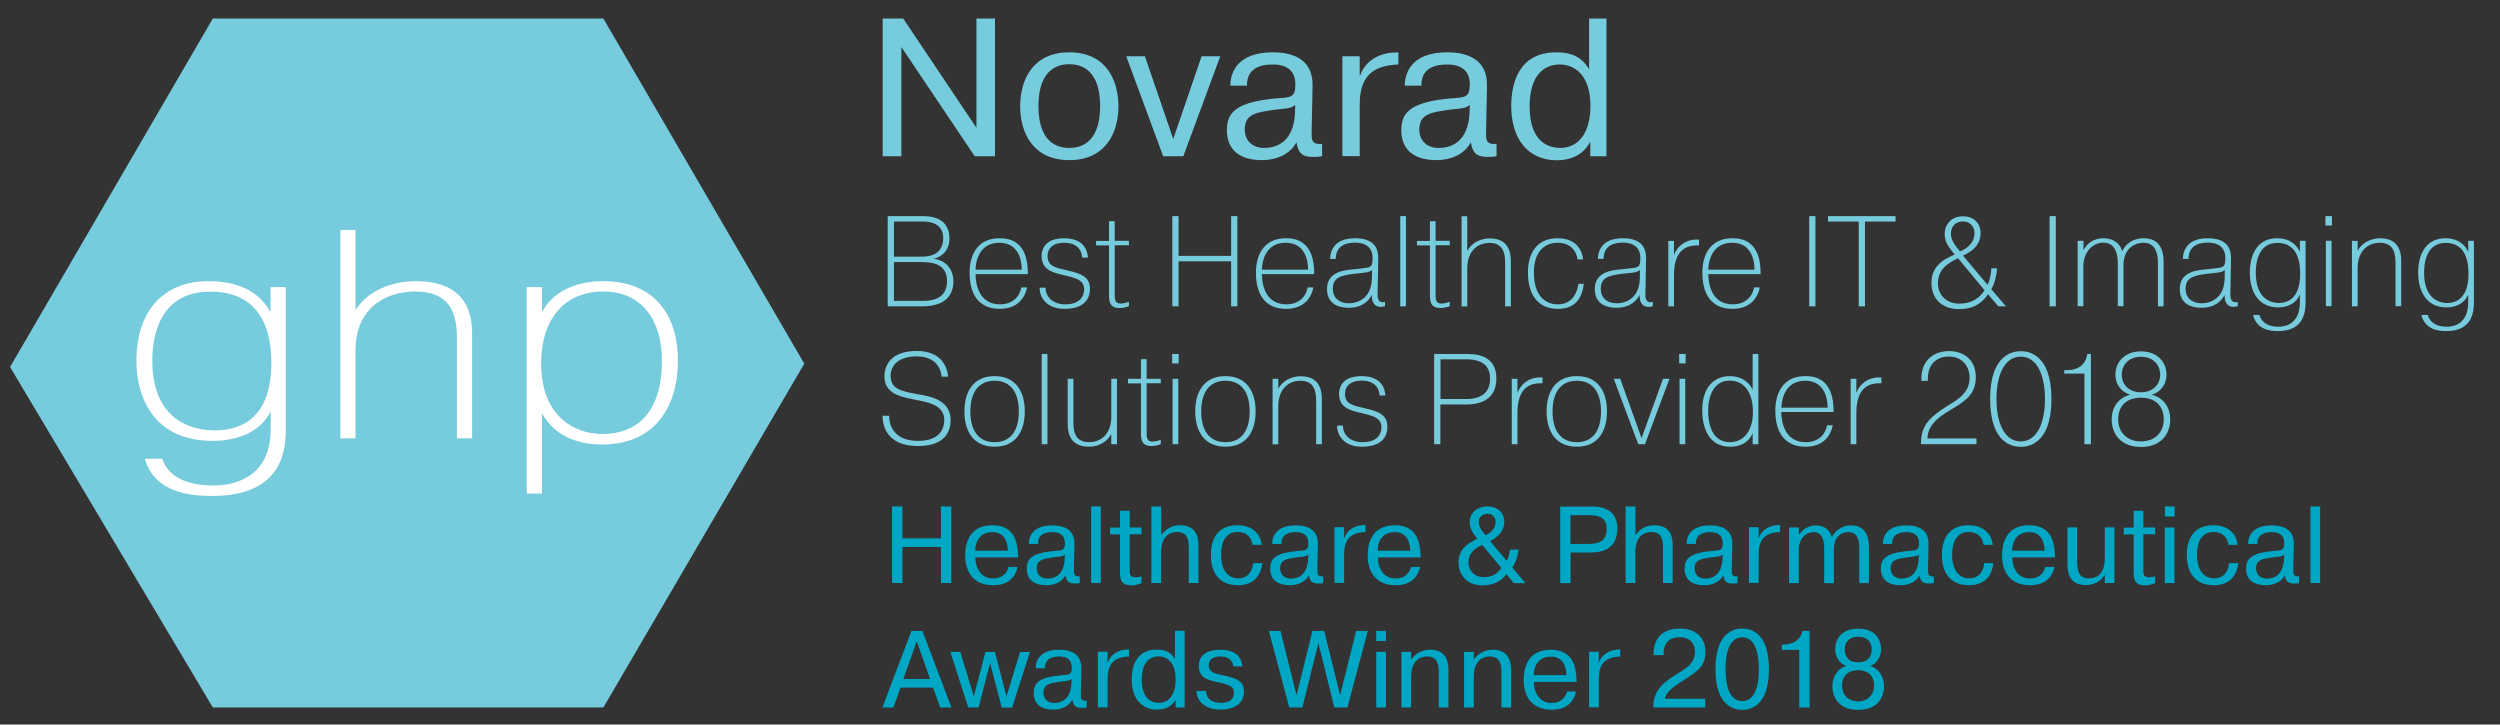 <?xml version="1.0" encoding="utf-8"?>
<!-- Generator: Adobe Illustrator 24.2.3, SVG Export Plug-In . SVG Version: 6.00 Build 0)  -->
<svg version="1.1" id="Layer_1" xmlns="http://www.w3.org/2000/svg" xmlns:xlink="http://www.w3.org/1999/xlink" x="0px" y="0px"
	 viewBox="0 0 188.77 54.71" style="enable-background:new 0 0 188.77 54.71;" xml:space="preserve">
<rect x="0" y="0" width="188.77" height="54.71" fill="#333333" stroke="none"/>
<style type="text/css">
	.st0{fill:#76CBDD;}
	.st1{fill:#FFFFFF;}
	.st2{fill:#00A7C4;}
</style>
<g>
	<g>
		<polygon class="st0" points="16.07,1.4 45.56,1.4 60.73,27.46 45.56,53.42 16.07,53.42 0.76,27.71 		"/>
		<g>
			<path class="st1" d="M12.25,34.64c0.34,1.08,1.46,2.02,3.86,2.02c0.99,0,4.33-0.22,4.33-4.27v-1.35
				c-0.68,1.46-2.37,2.25-4.35,2.25c-5.63,0-5.79-5.06-5.79-6.03c0-3.85,2.09-6.03,5.47-6.03c2.66,0,4.01,1.15,4.61,2.29h0.05v-1.84
				h1.15v10.57c0,1.53-0.08,5.2-5.58,5.2c-1.46,0-4.33-0.18-5.06-2.81H12.25z M20.49,27.4c0-3.51-1.59-5.38-4.61-5.38
				c-4.2,0-4.38,4.05-4.38,5.22c0,4.16,2.58,5.26,4.72,5.26C18.24,32.5,20.49,31.54,20.49,27.4z"/>
			<path class="st1" d="M26.84,17.36v6.05c1.36-2.07,3.88-2.18,4.56-2.18c3.94,0,4.25,2.63,4.25,4v7.87h-1.15v-7.27
				c0-1.42,0-3.82-3.15-3.82c-2.14,0-4.51,1.17-4.51,4.48v6.61H25.7V17.36H26.84z"/>
			<path class="st1" d="M40.92,21.68v1.82h0.05c0.83-1.57,2.68-2.27,4.54-2.27c4.14,0,5.68,2.83,5.68,6.01
				c0,3.17-1.51,6.32-5.73,6.32c-2.01,0-3.62-0.72-4.54-2.36v6.07h-1.15V21.68H40.92z M45.5,32.77c1.8,0,4.48-0.83,4.48-5.56
				c0-3.08-1.56-5.2-4.43-5.2c-2.95,0-4.69,2.11-4.69,5.44C40.86,31.33,43.26,32.77,45.5,32.77z"/>
		</g>
	</g>
	<g>
		<g>
			<path class="st0" d="M68.05,11.8h-1.4V1.4h1.55l5.53,8.25V1.4h1.4v10.4H73.6l-5.54-8.25V11.8z"/>
			<path class="st0" d="M80.74,3.95c2.75,0,3.71,2.07,3.71,4.07c0,2.01-0.97,4.07-3.71,4.07c-2.75,0-3.71-2.07-3.71-4.07
				C77.03,6.02,77.99,3.95,80.74,3.95z M80.74,11.17c0.58,0,2.33-0.13,2.33-3.16s-1.75-3.16-2.33-3.16c-0.58,0-2.33,0.13-2.33,3.16
				S80.16,11.17,80.74,11.17z"/>
			<path class="st0" d="M90.73,4.25h1.41l-2.79,7.55h-1.52l-2.79-7.55h1.41l2.14,6.24L90.73,4.25z"/>
			<path class="st0" d="M92.9,6.48c0-1.01,0.54-2.53,3.21-2.53c1.22,0,3.05,0.34,3,2.54l-0.07,3.49c0,0.58-0.02,0.94,0.79,0.89v0.92
				c-0.18,0.04-0.31,0.06-0.59,0.06c-0.74,0-1.19-0.12-1.35-1.1c-0.52,0.95-1.56,1.34-2.59,1.34c-1.59,0-2.66-0.68-2.66-2.27
				c0-1.31,0.67-2.11,3.7-2.39c1.11-0.07,1.47-0.06,1.47-1.04c0-0.36-0.03-1.52-1.69-1.52c-0.48,0-2.01,0.03-1.96,1.6H92.9z
				 M97.8,7.93c-0.39,0.31-0.83,0.25-1.66,0.37c-1.16,0.19-2.15,0.25-2.15,1.47c0,0.89,0.61,1.4,1.46,1.4c1.02,0,2.21-0.51,2.33-2.6
				L97.8,7.93z"/>
			<path class="st0" d="M105.58,4.87c-1.75,0.07-2.78,0.74-2.9,2.64c-0.01,0.13-0.01,0.27-0.01,0.4v0.4v3.48h-1.31V4.25h1.31v1.46
				h0.03c0.36-1.11,1.44-1.69,2.5-1.74l0.39-0.02V4.87z"/>
			<path class="st0" d="M106.07,6.48c0-1.01,0.54-2.53,3.21-2.53c1.22,0,3.05,0.34,3,2.54l-0.07,3.49c0,0.58-0.02,0.94,0.79,0.89
				v0.92c-0.18,0.04-0.31,0.06-0.59,0.06c-0.74,0-1.19-0.12-1.35-1.1c-0.52,0.95-1.56,1.34-2.59,1.34c-1.59,0-2.66-0.68-2.66-2.27
				c0-1.31,0.67-2.11,3.7-2.39c1.11-0.07,1.47-0.06,1.47-1.04c0-0.36-0.03-1.52-1.69-1.52c-0.48,0-2.01,0.03-1.96,1.6H106.07z
				 M110.98,7.93c-0.39,0.31-0.83,0.25-1.66,0.37c-1.16,0.19-2.15,0.25-2.15,1.47c0,0.89,0.61,1.4,1.46,1.4
				c1.02,0,2.21-0.51,2.33-2.6L110.98,7.93z"/>
			<path class="st0" d="M121.3,1.4v10.4h-1.22v-1.04h-0.04c-0.25,0.49-0.91,1.34-2.5,1.34c-2.2,0-3.43-1.66-3.43-4.09
				c0-1.59,0.49-4.06,3.4-4.06c1.01,0,1.87,0.25,2.48,1.28V1.4H121.3z M117.83,11.17c1.14,0,2.26-0.86,2.26-3.19
				c0-2.18-1.08-3.11-2.33-3.11c-1.25,0-2.26,0.92-2.26,3.14C115.49,10.86,117.07,11.17,117.83,11.17z"/>
		</g>
		<g>
			<g>
				<path class="st0" d="M69.71,16.32c1.62,0,1.98,0.91,1.98,1.69c0,0.96-0.63,1.39-1.15,1.52v0.02c0.82,0.09,1.45,0.73,1.45,1.69
					c0,0.92-0.48,1.89-2.35,1.89h-2.61v-6.81H69.71z M67.5,19.38h2.1c1.35,0,1.62-0.78,1.62-1.4c0-1.24-1.24-1.25-1.52-1.25H67.5
					V19.38z M67.5,22.72h2.15c0.46,0,1.86-0.01,1.86-1.48c0-1.13-0.78-1.45-1.9-1.45H67.5V22.72z"/>
				<path class="st0" d="M77.55,21.7c-0.12,0.63-0.59,1.62-2.06,1.62c-0.41,0-2.28-0.01-2.28-2.73c0-0.46,0.06-2.6,2.28-2.6
					c0.75,0,2.15,0.22,2.12,2.71h-3.95c0.01,0.86,0.31,2.28,1.85,2.28c0.95,0,1.49-0.59,1.61-1.28H77.55z M77.15,20.36
					c0-0.74-0.26-2.03-1.69-2.03c-1.47,0-1.78,1.31-1.8,2.03H77.15z"/>
				<path class="st0" d="M78.95,21.72c0,0.66,0.5,1.26,1.5,1.26c1.11,0,1.41-0.64,1.41-1.12c0-0.66-0.54-0.84-1.19-1
					c-0.18-0.05-0.36-0.09-0.54-0.13c-0.87-0.2-1.48-0.49-1.48-1.42c0-0.33,0.13-1.32,1.69-1.32c1.5,0,1.77,0.92,1.81,1.46h-0.44
					c-0.02-0.43-0.26-1.12-1.35-1.12c-0.92,0-1.26,0.48-1.26,1c0,0.78,0.59,0.87,1.51,1.09c0.97,0.23,1.69,0.45,1.69,1.39
					c0,0.86-0.55,1.51-1.92,1.51c-1.29,0-1.88-0.78-1.88-1.6H78.95z"/>
				<path class="st0" d="M83.74,18.18v-1.48h0.43v1.48h1.07v0.34h-1.07v3.7c0,0.37,0,0.7,0.44,0.7c0.21,0,0.47-0.07,0.63-0.14v0.34
					c-0.18,0.07-0.46,0.14-0.69,0.14c-0.76,0-0.81-0.49-0.81-0.99v-3.74h-0.98v-0.34H83.74z"/>
				<path class="st0" d="M88.99,23.13h-0.47v-6.81h0.47v3h3.97v-3h0.47v6.81h-0.47v-3.4h-3.97V23.13z"/>
				<path class="st0" d="M99.17,21.7c-0.12,0.63-0.59,1.62-2.06,1.62c-0.41,0-2.28-0.01-2.28-2.73c0-0.46,0.06-2.6,2.28-2.6
					c0.75,0,2.15,0.22,2.12,2.71h-3.95c0.01,0.86,0.31,2.28,1.85,2.28c0.95,0,1.49-0.59,1.61-1.28H99.17z M98.77,20.36
					c0-0.74-0.26-2.03-1.69-2.03c-1.47,0-1.78,1.31-1.8,2.03H98.77z"/>
				<path class="st0" d="M100.43,19.56c0.01-0.63,0.32-1.57,1.89-1.57c1.59,0,1.76,0.93,1.75,1.55l-0.05,2.7
					c0,0.11-0.01,0.58,0.38,0.58c0.06,0,0.13-0.01,0.18-0.03v0.33c-0.07,0.02-0.18,0.05-0.32,0.05c-0.58,0-0.69-0.5-0.67-0.91
					c-0.23,0.46-0.74,0.98-1.76,0.98c-0.75,0-1.63-0.28-1.63-1.42c0-1.35,1.4-1.43,2.05-1.49c0.18-0.02,0.37-0.04,0.55-0.06
					c0.7-0.08,0.84-0.07,0.84-0.8c0-1.13-1.07-1.15-1.32-1.15c-1.23,0-1.45,0.69-1.46,1.23H100.43z M103.6,20.39
					c-0.28,0.22-0.58,0.19-1.4,0.29c-1.04,0.13-1.56,0.32-1.56,1.14c0,0.65,0.47,1.08,1.2,1.08c0.79,0,1.73-0.46,1.75-1.9
					L103.6,20.39z"/>
				<path class="st0" d="M106.16,16.32v6.81h-0.43v-6.81H106.16z"/>
				<path class="st0" d="M107.97,18.18v-1.48h0.43v1.48h1.07v0.34h-1.07v3.7c0,0.37,0,0.7,0.44,0.7c0.21,0,0.47-0.07,0.63-0.14v0.34
					c-0.18,0.07-0.46,0.14-0.69,0.14c-0.76,0-0.81-0.49-0.81-0.99v-3.74h-0.98v-0.34H107.97z"/>
				<path class="st0" d="M110.79,16.32v2.62c0.51-0.89,1.45-0.94,1.7-0.94c1.47,0,1.59,1.14,1.59,1.73v3.4h-0.43v-3.14
					c0-0.61,0-1.65-1.18-1.65c-0.8,0-1.68,0.51-1.68,1.94v2.86h-0.43v-6.81H110.79z"/>
				<path class="st0" d="M119.59,21.43c-0.2,1.78-1.39,1.89-1.97,1.89c-1.56,0-2.25-1.17-2.25-2.74c0-1.41,0.62-2.59,2.25-2.59
					c1.42,0,1.85,0.93,1.92,1.6h-0.42c-0.09-0.66-0.56-1.26-1.5-1.26c-1.15,0-1.8,0.87-1.8,2.22c0,1.94,1,2.43,1.8,2.43
					c1.27,0,1.51-1.15,1.56-1.55H119.59z"/>
				<path class="st0" d="M120.65,19.56c0.01-0.63,0.32-1.57,1.89-1.57c1.59,0,1.76,0.93,1.75,1.55l-0.05,2.7
					c0,0.11-0.01,0.58,0.38,0.58c0.06,0,0.13-0.01,0.18-0.03v0.33c-0.07,0.02-0.18,0.05-0.32,0.05c-0.58,0-0.69-0.5-0.67-0.91
					c-0.23,0.46-0.74,0.98-1.76,0.98c-0.75,0-1.63-0.28-1.63-1.42c0-1.35,1.4-1.43,2.05-1.49c0.18-0.02,0.37-0.04,0.55-0.06
					c0.7-0.08,0.84-0.07,0.84-0.8c0-1.13-1.07-1.15-1.32-1.15c-1.23,0-1.45,0.69-1.46,1.23H120.65z M123.83,20.39
					c-0.28,0.22-0.58,0.19-1.4,0.29c-1.04,0.13-1.56,0.32-1.56,1.14c0,0.65,0.47,1.08,1.2,1.08c0.79,0,1.73-0.46,1.75-1.9
					L123.83,20.39z"/>
				<path class="st0" d="M128.29,18.53c-0.07,0-0.15,0-0.21,0c-0.63,0.02-1.68,0.23-1.68,2.24v2.36h-0.43v-4.94h0.43v1.02h0.02
					c0.23-0.61,0.85-1.12,1.65-1.12h0.22V18.53z"/>
				<path class="st0" d="M132.88,21.7c-0.12,0.63-0.59,1.62-2.06,1.62c-0.41,0-2.28-0.01-2.28-2.73c0-0.46,0.06-2.6,2.28-2.6
					c0.75,0,2.15,0.22,2.12,2.71h-3.95c0.01,0.86,0.31,2.28,1.85,2.28c0.95,0,1.49-0.59,1.61-1.28H132.88z M132.48,20.36
					c0-0.74-0.26-2.03-1.69-2.03c-1.47,0-1.78,1.31-1.8,2.03H132.48z"/>
				<path class="st0" d="M137.08,16.32v6.81h-0.47v-6.81H137.08z"/>
				<path class="st0" d="M138.03,16.73v-0.41h5.1v0.41h-2.31v6.4h-0.47v-6.4H138.03z"/>
				<path class="st0" d="M150.8,20.26c-0.07,0.68-0.19,1.13-0.44,1.58l1.11,1.29h-0.58l-0.78-0.91c-0.52,0.78-1.23,1.12-2.17,1.12
					c-1.45,0-2.1-0.92-2.1-1.97c0-1.15,0.72-1.72,1.75-2.15c-0.46-0.59-0.75-0.92-0.75-1.56c0-0.66,0.45-1.33,1.39-1.33
					c0.74,0,1.32,0.47,1.32,1.27c0,0.53-0.21,1.2-1.33,1.7l1.86,2.21c0.11-0.25,0.26-0.67,0.28-1.25H150.8z M147.85,19.5
					c-0.88,0.41-1.52,0.9-1.52,1.9c0,0.88,0.65,1.53,1.61,1.53c0.95,0,1.55-0.45,1.91-1.01L147.85,19.5z M149.09,17.6
					c0-0.44-0.3-0.88-0.87-0.88c-0.54,0-0.91,0.37-0.91,0.92c0,0.4,0.18,0.75,0.68,1.34C148.42,18.83,149.09,18.39,149.09,17.6z"/>
				<path class="st0" d="M155.23,16.32v6.81h-0.47v-6.81H155.23z"/>
				<path class="st0" d="M157.32,18.18v0.72c0.19-0.4,0.64-0.91,1.53-0.91c0.67,0,1.25,0.36,1.39,0.99c0.2-0.43,0.67-0.99,1.64-0.99
					c1.48,0,1.49,1.39,1.49,1.83v3.31h-0.43v-3.26c0-0.31,0-1.54-1.07-1.54c-0.67,0-1.53,0.41-1.53,1.71v3.08h-0.43v-3.26
					c0-0.26,0-1.54-1.09-1.54c-0.83,0-1.51,0.75-1.51,1.78v3.02h-0.43v-4.94H157.32z"/>
				<path class="st0" d="M164.82,19.56c0.01-0.63,0.32-1.57,1.89-1.57c1.59,0,1.76,0.93,1.75,1.55l-0.05,2.7
					c0,0.11-0.01,0.58,0.38,0.58c0.06,0,0.13-0.01,0.18-0.03v0.33c-0.07,0.02-0.18,0.05-0.32,0.05c-0.58,0-0.69-0.5-0.67-0.91
					c-0.23,0.46-0.74,0.98-1.76,0.98c-0.75,0-1.63-0.28-1.63-1.42c0-1.35,1.4-1.43,2.05-1.49c0.18-0.02,0.37-0.04,0.55-0.06
					c0.7-0.08,0.84-0.07,0.84-0.8c0-1.13-1.07-1.15-1.32-1.15c-1.23,0-1.45,0.69-1.46,1.23H164.82z M167.99,20.39
					c-0.28,0.22-0.58,0.19-1.4,0.29c-1.04,0.13-1.56,0.32-1.56,1.14c0,0.65,0.47,1.08,1.2,1.08c0.79,0,1.73-0.46,1.75-1.9
					L167.99,20.39z"/>
				<path class="st0" d="M170.61,23.79c0.13,0.47,0.54,0.88,1.44,0.88c0.37,0,1.61-0.1,1.61-1.85v-0.58
					c-0.25,0.63-0.89,0.97-1.62,0.97c-2.1,0-2.16-2.19-2.16-2.61c0-1.66,0.78-2.61,2.04-2.61c0.99,0,1.5,0.5,1.72,0.99h0.02v-0.8
					h0.43v4.57c0,0.66-0.03,2.25-2.08,2.25c-0.54,0-1.61-0.08-1.89-1.22H170.61z M173.68,20.66c0-1.52-0.59-2.32-1.72-2.32
					c-1.57,0-1.63,1.75-1.63,2.26c0,1.8,0.96,2.28,1.76,2.28C172.84,22.86,173.68,22.44,173.68,20.66z"/>
				<path class="st0" d="M175.59,16.32h0.49v0.71h-0.49V16.32z M176.05,18.18v4.94h-0.43v-4.94H176.05z"/>
				<path class="st0" d="M178.02,18.18v0.75c0.51-0.89,1.45-0.94,1.7-0.94c1.47,0,1.59,1.14,1.59,1.73v3.4h-0.43v-3.14
					c0-0.61,0-1.65-1.18-1.65c-0.8,0-1.68,0.51-1.68,1.94v2.86h-0.43v-4.94H178.02z"/>
				<path class="st0" d="M183.32,23.79c0.13,0.47,0.54,0.88,1.44,0.88c0.37,0,1.61-0.1,1.61-1.85v-0.58
					c-0.25,0.63-0.89,0.97-1.62,0.97c-2.1,0-2.16-2.19-2.16-2.61c0-1.66,0.78-2.61,2.04-2.61c0.99,0,1.5,0.5,1.72,0.99h0.02v-0.8
					h0.43v4.57c0,0.66-0.03,2.25-2.08,2.25c-0.54,0-1.61-0.08-1.89-1.22H183.32z M186.39,20.66c0-1.52-0.59-2.32-1.72-2.32
					c-1.57,0-1.63,1.75-1.63,2.26c0,1.8,0.96,2.28,1.76,2.28C185.55,22.86,186.39,22.44,186.39,20.66z"/>
			</g>
			<g>
				<path class="st0" d="M67.14,31.41c-0.01,0.85,0.5,1.88,2.18,1.88c1.82,0,1.98-1.13,1.98-1.57c0-0.99-0.92-1.26-1.63-1.42
					c-0.29-0.06-0.57-0.12-0.87-0.18c-0.85-0.18-2.02-0.43-2.02-1.7c0-0.82,0.48-1.92,2.45-1.92c1.77,0,2.3,1.12,2.36,1.94h-0.49
					c-0.04-0.46-0.31-1.53-1.91-1.53c-1.23,0-1.94,0.6-1.94,1.46c0,0.99,0.79,1.17,1.96,1.38c0.83,0.15,2.57,0.35,2.57,1.97
					c0,0.76-0.33,1.96-2.48,1.96c-2.12,0-2.67-1.29-2.66-2.29H67.14z"/>
				<path class="st0" d="M75.1,28.4c1.62,0,2.28,1.2,2.28,2.66c0,1.47-0.65,2.67-2.28,2.67s-2.28-1.2-2.28-2.67
					C72.82,29.6,73.48,28.4,75.1,28.4z M75.1,33.39c1.24,0,1.83-0.92,1.83-2.32c0-1.4-0.59-2.32-1.83-2.32
					c-1.24,0-1.83,0.92-1.83,2.32C73.27,32.47,73.86,33.39,75.1,33.39z"/>
				<path class="st0" d="M79.09,26.73v6.81h-0.43v-6.81H79.09z"/>
				<path class="st0" d="M83.91,33.54v-0.73h-0.02c-0.31,0.56-0.93,0.92-1.68,0.92c-1.47,0-1.59-1.14-1.59-1.73v-3.4h0.43v3.14
					c0,0.61,0,1.65,1.18,1.65c0.8,0,1.68-0.51,1.68-1.94V28.6h0.43v4.94H83.91z"/>
				<path class="st0" d="M86.15,28.6v-1.48h0.43v1.48h1.07v0.34h-1.07v3.7c0,0.37,0,0.7,0.44,0.7c0.21,0,0.47-0.07,0.63-0.14v0.34
					c-0.18,0.07-0.46,0.14-0.69,0.14c-0.76,0-0.81-0.49-0.81-0.99v-3.74h-0.98V28.6H86.15z"/>
				<path class="st0" d="M88.51,26.73H89v0.71h-0.49V26.73z M88.97,28.6v4.94h-0.43V28.6H88.97z"/>
				<path class="st0" d="M92.53,28.4c1.62,0,2.28,1.2,2.28,2.66c0,1.47-0.65,2.67-2.28,2.67c-1.62,0-2.28-1.2-2.28-2.67
					C90.25,29.6,90.9,28.4,92.53,28.4z M92.53,33.39c1.24,0,1.83-0.92,1.83-2.32c0-1.4-0.59-2.32-1.83-2.32
					c-1.24,0-1.83,0.92-1.83,2.32C90.7,32.47,91.29,33.39,92.53,33.39z"/>
				<path class="st0" d="M96.52,28.6v0.75c0.51-0.89,1.45-0.94,1.7-0.94c1.47,0,1.59,1.14,1.59,1.73v3.4h-0.43V30.4
					c0-0.61,0-1.65-1.18-1.65c-0.8,0-1.68,0.51-1.68,1.94v2.86h-0.43V28.6H96.52z"/>
				<path class="st0" d="M101.4,32.13c0,0.66,0.5,1.26,1.5,1.26c1.11,0,1.41-0.64,1.41-1.12c0-0.66-0.54-0.84-1.19-1
					c-0.17-0.05-0.36-0.09-0.53-0.13c-0.87-0.2-1.48-0.49-1.48-1.42c0-0.33,0.13-1.32,1.69-1.32c1.5,0,1.77,0.92,1.81,1.46h-0.44
					c-0.02-0.43-0.26-1.12-1.35-1.12c-0.92,0-1.26,0.48-1.26,1c0,0.78,0.59,0.87,1.51,1.09c0.97,0.23,1.69,0.45,1.69,1.39
					c0,0.86-0.55,1.51-1.92,1.51c-1.29,0-1.88-0.78-1.88-1.6H101.4z"/>
				<path class="st0" d="M110.79,26.73c0.72,0,2.2,0.11,2.2,1.85c0,1.95-1.82,1.96-2.32,1.96h-1.91v3h-0.47v-6.81H110.79z
					 M108.77,30.13h1.91c1.36,0,1.83-0.64,1.83-1.55c0-1.32-1.14-1.45-1.83-1.45h-1.91V30.13z"/>
				<path class="st0" d="M116.47,28.94c-0.07,0-0.15,0-0.21,0c-0.63,0.02-1.68,0.23-1.68,2.24v2.36h-0.43V28.6h0.43v1.02h0.02
					c0.23-0.61,0.85-1.12,1.65-1.12h0.22V28.94z"/>
				<path class="st0" d="M119.06,28.4c1.62,0,2.28,1.2,2.28,2.66c0,1.47-0.65,2.67-2.28,2.67c-1.62,0-2.28-1.2-2.28-2.67
					C116.78,29.6,117.44,28.4,119.06,28.4z M119.06,33.39c1.24,0,1.83-0.92,1.83-2.32c0-1.4-0.59-2.32-1.83-2.32
					c-1.24,0-1.83,0.92-1.83,2.32C117.23,32.47,117.82,33.39,119.06,33.39z"/>
				<path class="st0" d="M125.57,28.6h0.49l-1.85,4.94h-0.51l-1.85-4.94h0.49l1.61,4.48L125.57,28.6z"/>
				<path class="st0" d="M126.79,26.73h0.49v0.71h-0.49V26.73z M127.25,28.6v4.94h-0.43V28.6H127.25z"/>
				<path class="st0" d="M132.77,26.73v6.81h-0.43v-0.79h-0.02c-0.08,0.19-0.45,0.98-1.67,0.98c-2.03,0-2.12-2.19-2.12-2.73
					c0-1.85,0.97-2.6,2.1-2.6c0.74,0,1.4,0.36,1.71,1.02v-2.69H132.77z M130.63,33.39c0.84,0,1.73-0.62,1.73-2.3
					c0-1.44-0.65-2.35-1.75-2.35c-1.23,0-1.63,1.2-1.63,2.25C128.98,33.3,130.26,33.39,130.63,33.39z"/>
				<path class="st0" d="M138.39,32.11c-0.12,0.63-0.59,1.62-2.06,1.62c-0.41,0-2.28-0.01-2.28-2.73c0-0.46,0.06-2.6,2.28-2.6
					c0.75,0,2.15,0.22,2.12,2.71h-3.95c0.01,0.86,0.31,2.28,1.85,2.28c0.95,0,1.49-0.59,1.61-1.28H138.39z M138,30.78
					c0-0.74-0.26-2.03-1.69-2.03c-1.47,0-1.78,1.31-1.8,2.03H138z"/>
				<path class="st0" d="M142.06,28.94c-0.07,0-0.15,0-0.21,0c-0.63,0.02-1.68,0.23-1.68,2.24v2.36h-0.43V28.6h0.43v1.02h0.02
					c0.23-0.61,0.85-1.12,1.65-1.12h0.22V28.94z"/>
				<path class="st0" d="M149.25,33.54h-4.2c-0.02-1.27,0.54-1.91,1.55-2.6c0.25-0.18,0.52-0.33,0.78-0.5
					c0.59-0.37,1.34-0.87,1.34-1.93c0-0.82-0.53-1.59-1.58-1.59c-0.6,0-1.57,0.31-1.57,1.68v0.16h-0.49v-0.16
					c0-1.53,1.08-2.09,2.08-2.09c1.2,0,2.03,0.73,2.03,1.97c0,1.25-0.79,1.78-1.53,2.24c-0.86,0.53-2.1,1.14-2.12,2.39h3.7V33.54z"
					/>
				<path class="st0" d="M150.27,30.13c0-3.5,1.86-3.61,2.32-3.61c0.46,0,2.31,0.11,2.31,3.61c0,3.5-1.86,3.61-2.31,3.61
					C152.13,33.74,150.27,33.64,150.27,30.13z M154.41,30.13c0-1.92-0.66-3.2-1.83-3.2c-1.17,0-1.83,1.28-1.83,3.2
					c0,1.92,0.66,3.2,1.83,3.2C153.75,33.33,154.41,32.05,154.41,30.13z"/>
				<path class="st0" d="M155.87,27.95h0.17c1.25,0,1.51-0.79,1.56-1.22h0.28v6.81h-0.49v-5.33h-1.52V27.95z"/>
				<path class="st0" d="M159.73,28.3c0-1.04,0.78-1.77,1.93-1.77c1.15,0,1.93,0.73,1.93,1.77c0,0.72-0.43,1.3-1.13,1.51
					c0.73,0.15,1.41,0.79,1.41,1.86c0,1.15-0.74,2.08-2.21,2.08c-1.47,0-2.21-0.93-2.21-2.08c0-1.07,0.68-1.71,1.41-1.86
					C160.16,29.6,159.73,29.02,159.73,28.3z M163.38,31.66c0-0.91-0.54-1.63-1.72-1.63s-1.72,0.72-1.72,1.63
					c0,1.02,0.7,1.67,1.72,1.67C162.68,33.33,163.38,32.68,163.38,31.66z M163.11,28.29c0-0.7-0.49-1.35-1.45-1.35
					c-0.96,0-1.45,0.65-1.45,1.35c0,0.79,0.58,1.33,1.45,1.33C162.52,29.62,163.11,29.07,163.11,28.29z"/>
			</g>
		</g>
	</g>
	<g>
		<path class="st2" d="M68.14,44.02h-0.78v-5.78h0.78v2.41h2.91v-2.41h0.78v5.78h-0.78v-2.72h-2.91V44.02z"/>
		<path class="st2" d="M76.83,42.81c-0.11,0.59-0.55,1.38-1.83,1.38c-2.08,0-2.12-1.87-2.12-2.25c0-0.58,0.11-2.28,2.05-2.28
			c1.68,0,1.9,1.31,1.94,2.22c0,0.07,0.01,0.14,0.01,0.21h-3.23c0,0.72,0.37,1.59,1.33,1.59c0.7,0,1.07-0.4,1.17-0.87H76.83z
			 M76.11,41.58c-0.02-0.56-0.21-1.4-1.17-1.4c-1.07,0-1.3,0.88-1.3,1.4H76.11z"/>
		<path class="st2" d="M77.68,41.07c0-0.56,0.3-1.4,1.78-1.4c0.68,0,1.69,0.19,1.67,1.41l-0.04,1.94c0,0.32-0.01,0.52,0.44,0.5v0.51
			c-0.1,0.02-0.17,0.03-0.33,0.03c-0.41,0-0.66-0.07-0.75-0.61c-0.29,0.53-0.87,0.74-1.44,0.74c-0.88,0-1.48-0.38-1.48-1.26
			c0-0.73,0.37-1.17,2.06-1.33c0.62-0.04,0.82-0.03,0.82-0.58c0-0.2-0.02-0.84-0.94-0.84c-0.26,0-1.12,0.02-1.09,0.89H77.68z
			 M80.41,41.88c-0.21,0.17-0.46,0.14-0.93,0.21c-0.64,0.11-1.2,0.14-1.2,0.82c0,0.5,0.34,0.78,0.81,0.78c0.57,0,1.23-0.28,1.3-1.45
			L80.41,41.88z"/>
		<path class="st2" d="M83.12,38.24v5.78h-0.73v-5.78H83.12z"/>
		<path class="st2" d="M84.57,39.83v-1.26h0.73v1.26h0.89v0.51H85.3v2.67c0,0.31-0.02,0.58,0.44,0.58c0.16,0,0.31-0.03,0.45-0.07
			v0.51c-0.23,0.1-0.5,0.17-0.76,0.17c-0.87,0-0.86-0.59-0.86-1.03v-2.82h-0.75v-0.51H84.57z"/>
		<path class="st2" d="M87.68,38.24v2.17c0.39-0.53,0.84-0.75,1.44-0.75c1.4,0,1.37,1.22,1.37,1.57v2.79h-0.73v-2.57
			c0-0.49,0.02-1.28-0.88-1.28c-0.4,0-1.21,0.17-1.21,1.56v2.29h-0.73v-5.78H87.68z"/>
		<path class="st2" d="M95.31,42.53c-0.04,0.5-0.33,1.66-1.83,1.66c-0.42,0-2.05-0.06-2.05-2.3c0-0.97,0.37-2.23,2-2.23
			c1.18,0,1.75,0.69,1.84,1.48h-0.69c-0.16-0.93-0.88-0.97-1.13-0.97c-0.91,0-1.25,0.77-1.25,1.72c0,0.95,0.37,1.78,1.3,1.78
			c0.83,0,1.09-0.69,1.12-1.15H95.31z"/>
		<path class="st2" d="M96.06,41.07c0-0.56,0.3-1.4,1.78-1.4c0.68,0,1.69,0.19,1.67,1.41l-0.04,1.94c0,0.32-0.01,0.52,0.44,0.5v0.51
			c-0.1,0.02-0.17,0.03-0.33,0.03c-0.41,0-0.66-0.07-0.75-0.61c-0.29,0.53-0.87,0.74-1.44,0.74c-0.88,0-1.48-0.38-1.48-1.26
			c0-0.73,0.37-1.17,2.06-1.33c0.62-0.04,0.82-0.03,0.82-0.58c0-0.2-0.02-0.84-0.94-0.84c-0.26,0-1.12,0.02-1.09,0.89H96.06z
			 M98.79,41.88c-0.21,0.17-0.46,0.14-0.93,0.21c-0.64,0.11-1.2,0.14-1.2,0.82c0,0.5,0.34,0.78,0.81,0.78c0.57,0,1.23-0.28,1.3-1.45
			L98.79,41.88z"/>
		<path class="st2" d="M103.11,40.17c-0.97,0.04-1.55,0.41-1.61,1.47c-0.01,0.07-0.01,0.15-0.01,0.22v0.22v1.93h-0.73v-4.2h0.73
			v0.81h0.02c0.2-0.62,0.8-0.94,1.39-0.97l0.21-0.01V40.17z"/>
		<path class="st2" d="M107.22,42.81c-0.11,0.59-0.55,1.38-1.83,1.38c-2.08,0-2.12-1.87-2.12-2.25c0-0.58,0.11-2.28,2.05-2.28
			c1.68,0,1.9,1.31,1.94,2.22c0,0.07,0.01,0.14,0.01,0.21h-3.23c0,0.72,0.37,1.59,1.33,1.59c0.7,0,1.07-0.4,1.17-0.87H107.22z
			 M106.49,41.58c-0.02-0.56-0.21-1.4-1.17-1.4c-1.07,0-1.3,0.88-1.3,1.4H106.49z"/>
		<path class="st2" d="M114.67,41.5c-0.09,0.5-0.18,0.9-0.48,1.36l0.99,1.17h-0.87l-0.57-0.68c-0.37,0.59-1.12,0.85-1.79,0.85
			c-1.32,0-1.82-0.93-1.82-1.72c0-0.88,0.5-1.38,1.42-1.8c-0.54-0.63-0.57-1.02-0.57-1.25c0-0.76,0.6-1.19,1.35-1.19
			c0.84,0,1.26,0.57,1.26,1.17c0,0.73-0.6,1.22-1.08,1.44l1.26,1.5c0.11-0.17,0.17-0.36,0.24-0.85H114.67z M111.93,41.15
			c-0.83,0.33-1.05,0.86-1.05,1.32c0,0.5,0.35,1.11,1.17,1.11c0.54,0,1.04-0.24,1.31-0.7L111.93,41.15z M112.93,39.39
			c0-0.32-0.25-0.6-0.61-0.6c-0.3,0-0.66,0.17-0.66,0.63c0,0.4,0.26,0.69,0.5,0.99C112.59,40.25,112.93,39.88,112.93,39.39z"/>
		<path class="st2" d="M120.16,38.24c1.18,0,1.96,0.46,1.96,1.66c0,1.08-0.54,1.82-2.03,1.82h-1.5v2.31h-0.78v-5.78H120.16z
			 M118.58,41.07H120c0.93,0,1.32-0.39,1.32-1.15c0-0.72-0.43-1.02-1.32-1.02h-1.42V41.07z"/>
		<path class="st2" d="M123.49,38.24v2.17c0.39-0.53,0.84-0.75,1.44-0.75c1.4,0,1.37,1.22,1.37,1.57v2.79h-0.73v-2.57
			c0-0.49,0.02-1.28-0.88-1.28c-0.4,0-1.21,0.17-1.21,1.56v2.29h-0.73v-5.78H123.49z"/>
		<path class="st2" d="M127.35,41.07c0-0.56,0.3-1.4,1.78-1.4c0.68,0,1.69,0.19,1.67,1.41l-0.04,1.94c0,0.32-0.01,0.52,0.44,0.5
			v0.51c-0.1,0.02-0.17,0.03-0.33,0.03c-0.41,0-0.66-0.07-0.75-0.61c-0.29,0.53-0.87,0.74-1.44,0.74c-0.88,0-1.48-0.38-1.48-1.26
			c0-0.73,0.37-1.17,2.06-1.33c0.62-0.04,0.82-0.03,0.82-0.58c0-0.2-0.02-0.84-0.94-0.84c-0.26,0-1.12,0.02-1.09,0.89H127.35z
			 M130.08,41.88c-0.21,0.17-0.46,0.14-0.93,0.21c-0.64,0.11-1.2,0.14-1.2,0.82c0,0.5,0.34,0.78,0.81,0.78
			c0.57,0,1.23-0.28,1.3-1.45L130.08,41.88z"/>
		<path class="st2" d="M134.41,40.17c-0.97,0.04-1.55,0.41-1.61,1.47c-0.01,0.07-0.01,0.15-0.01,0.22v0.22v1.93h-0.73v-4.2h0.73
			v0.81h0.02c0.2-0.62,0.8-0.94,1.39-0.97l0.21-0.01V40.17z"/>
		<path class="st2" d="M135.83,39.83v0.57l-0.01,0.05c0.22-0.49,0.78-0.78,1.3-0.78c0.73,0,1.09,0.46,1.2,0.9
			c0.15-0.32,0.59-0.9,1.45-0.9c1.29,0,1.35,1.19,1.35,1.65v2.71h-0.73v-2.66c0-0.44-0.06-1.19-0.81-1.19
			c-0.5,0-1.11,0.26-1.11,1.35v2.5h-0.73v-2.65c0-0.61-0.15-1.2-0.81-1.2c-0.6,0-1.11,0.52-1.11,1.35v2.5h-0.73v-4.2H135.83z"/>
		<path class="st2" d="M142.17,41.07c0-0.56,0.3-1.4,1.78-1.4c0.68,0,1.69,0.19,1.67,1.41l-0.04,1.94c0,0.32-0.01,0.52,0.44,0.5
			v0.51c-0.1,0.02-0.17,0.03-0.33,0.03c-0.41,0-0.66-0.07-0.75-0.61c-0.29,0.53-0.87,0.74-1.44,0.74c-0.88,0-1.48-0.38-1.48-1.26
			c0-0.73,0.37-1.17,2.06-1.33c0.62-0.04,0.82-0.03,0.82-0.58c0-0.2-0.02-0.84-0.94-0.84c-0.26,0-1.12,0.02-1.09,0.89H142.17z
			 M144.89,41.88c-0.21,0.17-0.46,0.14-0.93,0.21c-0.64,0.11-1.2,0.14-1.2,0.82c0,0.5,0.34,0.78,0.81,0.78
			c0.57,0,1.23-0.28,1.3-1.45L144.89,41.88z"/>
		<path class="st2" d="M150.51,42.53c-0.04,0.5-0.33,1.66-1.83,1.66c-0.42,0-2.05-0.06-2.05-2.3c0-0.97,0.37-2.23,2-2.23
			c1.18,0,1.75,0.69,1.84,1.48h-0.69c-0.16-0.93-0.88-0.97-1.13-0.97c-0.91,0-1.25,0.77-1.25,1.72c0,0.95,0.37,1.78,1.3,1.78
			c0.83,0,1.09-0.69,1.12-1.15H150.51z"/>
		<path class="st2" d="M155.12,42.81c-0.11,0.59-0.55,1.38-1.83,1.38c-2.08,0-2.12-1.87-2.12-2.25c0-0.58,0.11-2.28,2.05-2.28
			c1.68,0,1.9,1.31,1.94,2.22c0,0.07,0.01,0.14,0.01,0.21h-3.23c0,0.72,0.37,1.59,1.33,1.59c0.7,0,1.07-0.4,1.16-0.87H155.12z
			 M154.39,41.58c-0.02-0.56-0.21-1.4-1.16-1.4c-1.07,0-1.3,0.88-1.3,1.4H154.39z"/>
		<path class="st2" d="M158.93,44.02v-0.6h-0.02c-0.42,0.73-1.27,0.76-1.42,0.76c-1.24,0-1.38-0.95-1.38-1.58v-2.78h0.73v2.57
			c0,1.06,0.36,1.28,0.88,1.28c1.22,0,1.21-1.26,1.21-1.56v-2.29h0.73v4.2H158.93z"/>
		<path class="st2" d="M161.11,39.83v-1.26h0.73v1.26h0.89v0.51h-0.89v2.67c0,0.31-0.02,0.58,0.44,0.58c0.16,0,0.31-0.03,0.45-0.07
			v0.51c-0.23,0.1-0.5,0.17-0.76,0.17c-0.87,0-0.86-0.59-0.86-1.03v-2.82h-0.75v-0.51H161.11z"/>
		<path class="st2" d="M163.47,38.24h0.73V39h-0.73V38.24z M164.19,39.83v4.2h-0.73v-4.2H164.19z"/>
		<path class="st2" d="M169,42.53c-0.04,0.5-0.33,1.66-1.83,1.66c-0.42,0-2.05-0.06-2.05-2.3c0-0.97,0.37-2.23,2-2.23
			c1.18,0,1.75,0.69,1.84,1.48h-0.69c-0.16-0.93-0.88-0.97-1.13-0.97c-0.91,0-1.25,0.77-1.25,1.72c0,0.95,0.37,1.78,1.3,1.78
			c0.83,0,1.09-0.69,1.12-1.15H169z"/>
		<path class="st2" d="M169.75,41.07c0-0.56,0.3-1.4,1.78-1.4c0.68,0,1.69,0.19,1.67,1.41l-0.04,1.94c0,0.32-0.01,0.52,0.44,0.5
			v0.51c-0.1,0.02-0.17,0.03-0.33,0.03c-0.41,0-0.66-0.07-0.75-0.61c-0.29,0.53-0.87,0.74-1.44,0.74c-0.88,0-1.48-0.38-1.48-1.26
			c0-0.73,0.37-1.17,2.06-1.33c0.62-0.04,0.82-0.03,0.82-0.58c0-0.2-0.02-0.84-0.94-0.84c-0.26,0-1.12,0.02-1.09,0.89H169.75z
			 M172.48,41.88c-0.21,0.17-0.46,0.14-0.93,0.21c-0.64,0.11-1.2,0.14-1.2,0.82c0,0.5,0.34,0.78,0.81,0.78
			c0.57,0,1.23-0.28,1.3-1.45L172.48,41.88z"/>
		<path class="st2" d="M175.19,38.24v5.78h-0.73v-5.78H175.19z"/>
		<path class="st2" d="M67.46,53.42h-0.83l2.19-5.78h0.83l2.19,5.78H71l-0.55-1.5H68L67.46,53.42z M70.23,51.27l-1.01-2.85
			l-1.01,2.85H70.23z"/>
		<path class="st2" d="M73.89,53.42h-0.78l-1.35-4.2h0.75l1.02,3.36l0.88-3.36h0.71L76,52.59l1.02-3.36h0.75l-1.35,4.2h-0.78
			l-0.88-3.36L73.89,53.42z"/>
		<path class="st2" d="M78.2,50.46c0-0.56,0.3-1.4,1.78-1.4c0.68,0,1.69,0.19,1.67,1.41l-0.04,1.94c0,0.32-0.01,0.52,0.44,0.5v0.51
			c-0.1,0.02-0.17,0.03-0.33,0.03c-0.41,0-0.66-0.07-0.75-0.61c-0.29,0.53-0.87,0.74-1.44,0.74c-0.88,0-1.48-0.38-1.48-1.26
			c0-0.73,0.37-1.17,2.06-1.33c0.62-0.04,0.82-0.03,0.82-0.58c0-0.2-0.02-0.84-0.94-0.84c-0.26,0-1.12,0.02-1.09,0.89H78.2z
			 M80.92,51.27c-0.21,0.17-0.46,0.14-0.93,0.21c-0.64,0.11-1.2,0.14-1.2,0.82c0,0.5,0.34,0.78,0.81,0.78c0.57,0,1.23-0.28,1.3-1.45
			L80.92,51.27z"/>
		<path class="st2" d="M85.25,49.57c-0.97,0.04-1.55,0.41-1.61,1.47c-0.01,0.07-0.01,0.15-0.01,0.22v0.22v1.93H82.9v-4.2h0.73v0.81
			h0.02c0.2-0.62,0.8-0.94,1.39-0.97l0.21-0.01V49.57z"/>
		<path class="st2" d="M89.45,47.64v5.78h-0.68v-0.58h-0.02c-0.14,0.27-0.5,0.74-1.39,0.74c-1.22,0-1.91-0.93-1.91-2.27
			c0-0.88,0.27-2.26,1.89-2.26c0.56,0,1.04,0.14,1.38,0.71v-2.13H89.45z M87.51,53.07c0.64,0,1.26-0.48,1.26-1.78
			c0-1.21-0.6-1.73-1.3-1.73c-0.69,0-1.26,0.51-1.26,1.74C86.21,52.9,87.09,53.07,87.51,53.07z"/>
		<path class="st2" d="M91.06,52.17c0.02,0.67,0.58,0.9,1.14,0.9c0.97,0,0.97-0.62,0.97-0.79c0-0.27-0.07-0.5-0.88-0.69l-0.45-0.1
			c-0.7-0.16-1.32-0.34-1.32-1.22c0-0.93,0.83-1.21,1.59-1.21c1.43,0,1.66,0.8,1.7,1.26h-0.69c-0.02-0.24-0.15-0.75-0.98-0.75
			c-0.09,0-0.87-0.01-0.87,0.66c0,0.6,0.55,0.64,1.16,0.78c0.86,0.2,1.5,0.36,1.5,1.22c0,1.32-1.54,1.35-1.73,1.35
			c-1.25,0-1.83-0.64-1.86-1.41H91.06z"/>
		<path class="st2" d="M98.34,53.42h-0.99l-1.54-5.78h0.88l1.21,4.86l1.2-4.86h0.89l1.2,4.86l1.21-4.86h0.88l-1.54,5.78h-0.99
			l-1.2-4.87L98.34,53.42z"/>
		<path class="st2" d="M103.92,47.64h0.73v0.76h-0.73V47.64z M104.65,49.22v4.2h-0.73v-4.2H104.65z"/>
		<path class="st2" d="M106.55,49.22v0.59c0.29-0.42,0.78-0.75,1.44-0.75c1.1,0,1.38,0.74,1.38,1.57v2.79h-0.73v-2.57
			c0-0.45,0.02-1.28-0.88-1.28c-0.4,0-1.21,0.17-1.21,1.56v2.29h-0.73v-4.2H106.55z"/>
		<path class="st2" d="M111.28,49.22v0.59c0.29-0.42,0.78-0.75,1.44-0.75c1.1,0,1.38,0.74,1.38,1.57v2.79h-0.73v-2.57
			c0-0.45,0.02-1.28-0.88-1.28c-0.4,0-1.21,0.17-1.21,1.56v2.29h-0.73v-4.2H111.28z"/>
		<path class="st2" d="M119,52.21c-0.11,0.59-0.55,1.38-1.83,1.38c-2.08,0-2.12-1.87-2.12-2.25c0-0.58,0.11-2.28,2.05-2.28
			c1.68,0,1.9,1.31,1.94,2.22c0,0.07,0.01,0.14,0.01,0.21h-3.23c0,0.72,0.37,1.59,1.33,1.59c0.7,0,1.07-0.4,1.17-0.87H119z
			 M118.28,50.98c-0.02-0.56-0.21-1.4-1.17-1.4c-1.07,0-1.3,0.88-1.3,1.4H118.28z"/>
		<path class="st2" d="M122.34,49.57c-0.97,0.04-1.55,0.41-1.61,1.47c-0.01,0.07-0.01,0.15-0.01,0.22v0.22v1.93h-0.73v-4.2h0.73
			v0.81h0.02c0.2-0.62,0.8-0.94,1.39-0.97l0.21-0.01V49.57z"/>
		<path class="st2" d="M128.76,53.42h-3.92c0-1.4,0.83-1.93,1.96-2.64c0.48-0.31,1.18-0.67,1.18-1.56c0-0.73-0.47-1.11-1.16-1.11
			c-0.74,0-1.2,0.45-1.2,1.15v0.21h-0.76v-0.17c0-0.52,0.22-1.84,1.98-1.84c1.18,0,1.93,0.65,1.93,1.75c0,1.09-0.51,1.43-1.86,2.29
			c-0.78,0.5-1.11,0.84-1.21,1.26h3.06V53.42z"/>
		<path class="st2" d="M129.53,50.53c0-2.97,1.59-3.07,2.02-3.07c0.43,0,2.02,0.1,2.02,3.07c0,2.97-1.59,3.07-2.02,3.07
			C131.13,53.59,129.53,53.5,129.53,50.53z M132.81,50.53c0-1.31-0.33-2.41-1.26-2.41c-0.93,0-1.26,1.1-1.26,2.41
			c0,1.31,0.33,2.41,1.26,2.41C132.48,52.94,132.81,51.84,132.81,50.53z"/>
		<path class="st2" d="M134.54,48.67h0.17c0.7,0,1.29-0.4,1.38-1.03h0.55v5.78h-0.78v-4.35h-1.32V48.67z"/>
		<path class="st2" d="M138.57,49.02c0-0.6,0.34-1.55,1.74-1.55c1.4,0,1.73,0.95,1.73,1.55c0,0.55-0.31,1.08-0.83,1.27
			c0.66,0.17,1.05,0.83,1.05,1.5c0,0.99-0.6,1.81-1.95,1.81c-1.35,0-1.95-0.82-1.95-1.81c0-0.67,0.39-1.32,1.05-1.5
			C138.87,50.1,138.57,49.57,138.57,49.02z M141.51,51.74c0-0.48-0.25-1.13-1.21-1.13c-0.96,0-1.21,0.65-1.21,1.13
			c0,0.87,0.64,1.23,1.21,1.23C140.86,52.97,141.51,52.61,141.51,51.74z M141.33,49.04c0-0.3-0.12-0.96-1.02-0.96
			c-0.9,0-1.02,0.66-1.02,0.96c0,0.52,0.27,0.97,1.02,0.97C141.05,50.02,141.33,49.56,141.33,49.04z"/>
	</g>
</g>
</svg>
